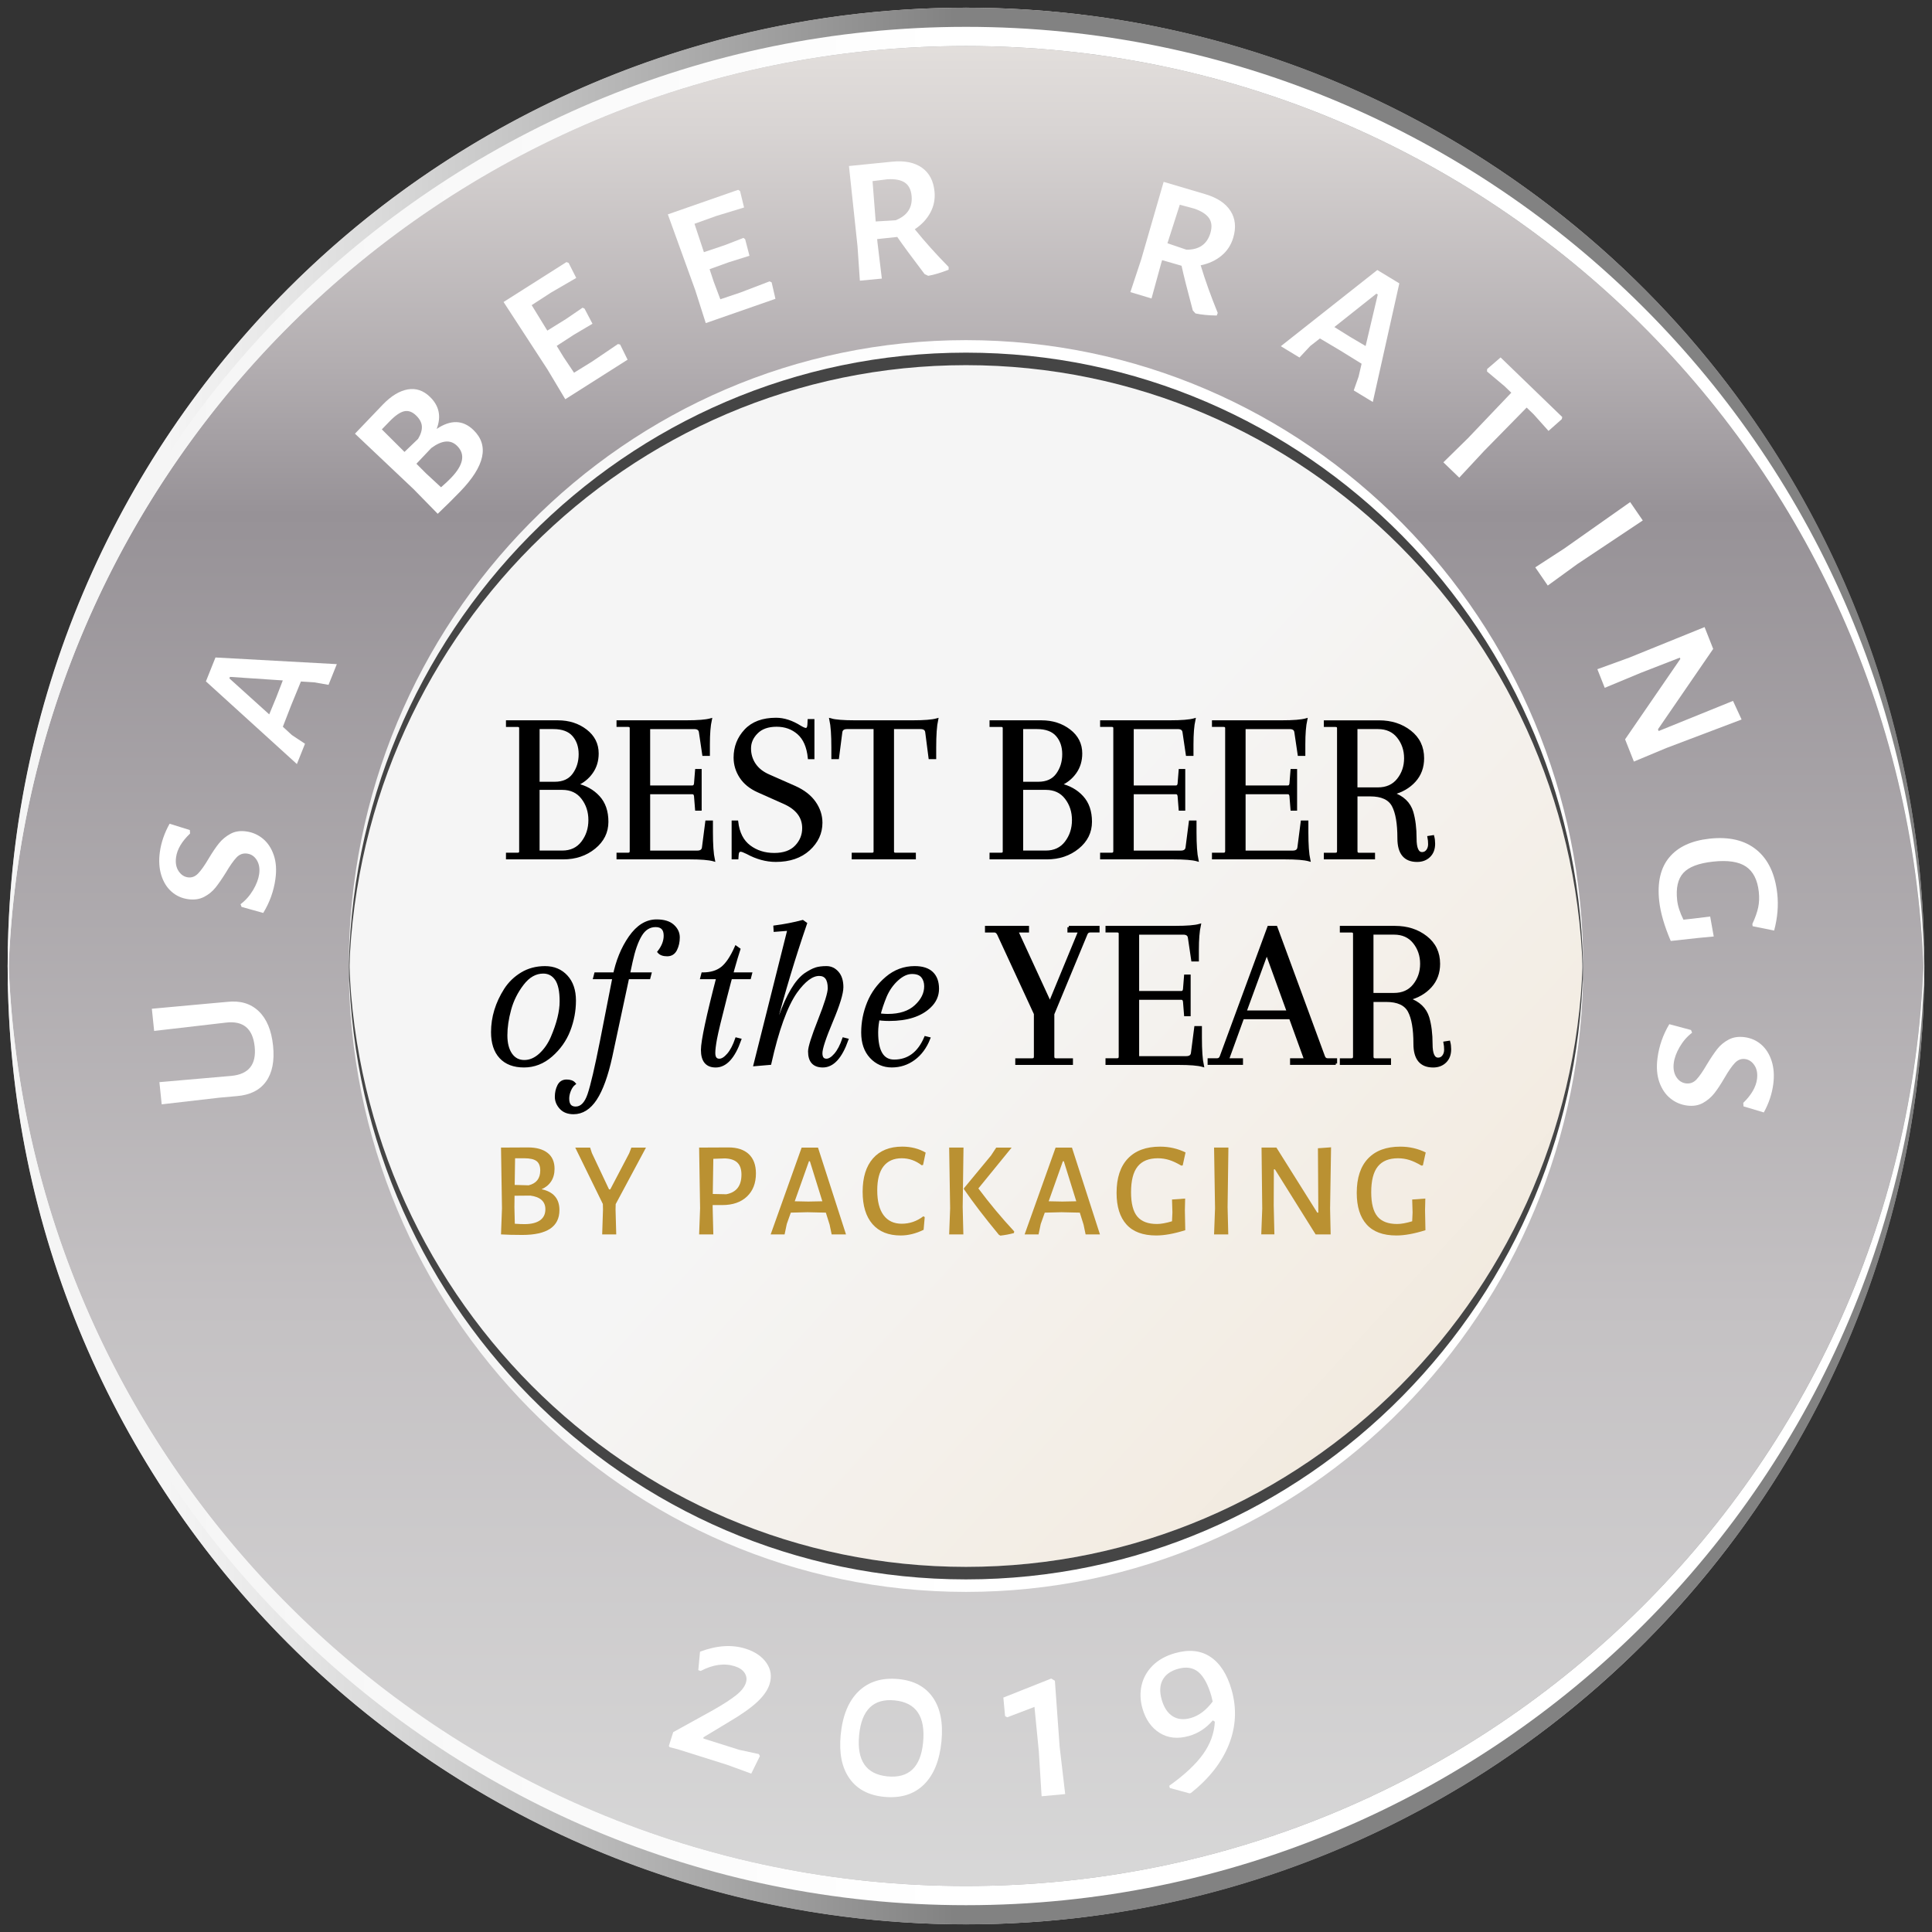 <?xml version="1.0" encoding="utf-8"?>
<!-- Generator: Adobe Illustrator 18.1.1, SVG Export Plug-In . SVG Version: 6.00 Build 0)  -->
<svg version="1.1" xmlns="http://www.w3.org/2000/svg" xmlns:xlink="http://www.w3.org/1999/xlink" x="0px" y="0px"
	 viewBox="0 0 112 112.001" enable-background="new 0 0 112 112.001" xml:space="preserve">
<rect x="0" y="0" width="112" height="112.001" fill="#333333" stroke="none"/>
<g id="Layer_2">
</g>
<g id="Layer_1">
	<g>
		<g>
			<linearGradient id="SVGID_1_" gradientUnits="userSpaceOnUse" x1="56" y1="0.445" x2="56" y2="111.555">
				<stop  offset="0" style="stop-color:#EDEBE9"/>
				<stop  offset="0" style="stop-color:#E7E3E0"/>
				<stop  offset="0.064" style="stop-color:#D8D4D3"/>
				<stop  offset="0.187" style="stop-color:#B2ADB0"/>
				<stop  offset="0.264" style="stop-color:#979297"/>
				<stop  offset="0.678" style="stop-color:#C4C1C3"/>
				<stop  offset="1" style="stop-color:#D9D9D9"/>
				<stop  offset="1" style="stop-color:#B1B1B1"/>
			</linearGradient>
			<circle fill="url(#SVGID_1_)" cx="56" cy="56" r="55.555"/>
			<g>
				<g>
					<linearGradient id="SVGID_2_" gradientUnits="userSpaceOnUse" x1="0.445" y1="83.223" x2="111.555" y2="83.223">
						<stop  offset="0.083" style="stop-color:#F5F5F5"/>
						<stop  offset="0.19" style="stop-color:#DBDBDB"/>
						<stop  offset="0.416" style="stop-color:#9A9A9A"/>
						<stop  offset="0.494" style="stop-color:#828282"/>
					</linearGradient>
					<path fill="url(#SVGID_2_)" d="M56,109.334c30.31,0,54.933-24.276,55.527-54.444
						c0.008,0.371,0.028,0.739,0.028,1.112c0,30.682-24.873,55.555-55.555,55.555
						c-30.682,0-55.555-24.873-55.555-55.555c0-0.373,0.021-0.74,0.028-1.112
						C1.067,85.058,25.691,109.334,56,109.334z"/>
					<linearGradient id="SVGID_3_" gradientUnits="userSpaceOnUse" x1="0.445" y1="82.39" x2="111.555" y2="82.39">
						<stop  offset="0.083" style="stop-color:#F5F5F5"/>
						<stop  offset="0.494" style="stop-color:#FFFFFF"/>
					</linearGradient>
					<path fill="url(#SVGID_3_)" d="M56,109.334c30.496,0,55.241-24.574,55.541-54.999
						c0.002,0.186,0.015,0.37,0.015,0.556c0,30.682-24.873,55.555-55.555,55.555
						c-30.682,0-55.555-24.873-55.555-55.555c0-0.186,0.012-0.37,0.015-0.556
						C0.759,84.76,25.504,109.334,56,109.334z"/>
				</g>
				<g>
					<linearGradient id="SVGID_4_" gradientUnits="userSpaceOnUse" x1="0.445" y1="28.779" x2="111.555" y2="28.779">
						<stop  offset="0.083" style="stop-color:#F5F5F5"/>
						<stop  offset="0.19" style="stop-color:#DBDBDB"/>
						<stop  offset="0.416" style="stop-color:#9A9A9A"/>
						<stop  offset="0.494" style="stop-color:#828282"/>
					</linearGradient>
					<path fill="url(#SVGID_4_)" d="M56,2.668c30.31,0,54.933,24.276,55.527,54.444
						c0.008-0.371,0.028-0.739,0.028-1.112C111.555,25.319,86.683,0.446,56,0.446
						c-30.682,0-55.555,24.873-55.555,55.555c0,0.373,0.021,0.74,0.028,1.112C1.067,26.945,25.691,2.668,56,2.668z"
						/>
					<linearGradient id="SVGID_5_" gradientUnits="userSpaceOnUse" x1="0.445" y1="29.612" x2="111.555" y2="29.612">
						<stop  offset="0.083" style="stop-color:#F5F5F5"/>
						<stop  offset="0.494" style="stop-color:#FFFFFF"/>
					</linearGradient>
					<path fill="url(#SVGID_5_)" d="M56,2.668c30.496,0,55.241,24.574,55.541,54.999c0.002-0.186,0.015-0.37,0.015-0.556
						c0-30.683-24.873-55.555-55.555-55.555c-30.682,0-55.555,24.873-55.555,55.555c0,0.186,0.012,0.37,0.015,0.556
						C0.759,27.242,25.504,2.668,56,2.668z"/>
				</g>
			</g>
			<g>
				<path fill="#FFFFFF" d="M13.17,58.08c0.75-0.086,1.357,0.093,1.823,0.536c0.466,0.442,0.744,1.11,0.837,2.003
					c0.091,0.884-0.046,1.577-0.409,2.079s-0.926,0.783-1.688,0.844l-1.022,0.092l-3.337,0.385l-0.133-1.286
					l4.17-0.363c1.008-0.095,1.459-0.659,1.353-1.693c-0.108-1.052-0.666-1.517-1.671-1.395l-4.157,0.482
					l-0.133-1.286l3.385-0.31L13.17,58.08z"/>
				<path fill="#FFFFFF" d="M9.832,47.753l1.174,0.366l0.012,0.203c-0.477,0.454-0.746,0.909-0.81,1.367
					c-0.046,0.325,0.002,0.595,0.143,0.807c0.141,0.213,0.321,0.335,0.541,0.365c0.221,0.031,0.417-0.043,0.59-0.221
					c0.173-0.177,0.377-0.465,0.611-0.862c0.223-0.373,0.424-0.67,0.603-0.892
					c0.18-0.222,0.4-0.403,0.662-0.547c0.262-0.143,0.569-0.19,0.921-0.14
					c0.361,0.05,0.683,0.191,0.964,0.424s0.49,0.549,0.627,0.949c0.138,0.4,0.169,0.864,0.095,1.393
					c-0.097,0.695-0.332,1.349-0.705,1.96l-1.256-0.351l-0.059-0.156c0.291-0.22,0.533-0.493,0.727-0.82
					c0.194-0.327,0.311-0.636,0.352-0.926c0.045-0.317-0.001-0.586-0.136-0.807s-0.321-0.348-0.56-0.381
					c-0.237-0.033-0.442,0.041-0.616,0.223c-0.174,0.183-0.378,0.473-0.613,0.87
					c-0.22,0.354-0.42,0.645-0.6,0.871c-0.18,0.227-0.402,0.408-0.668,0.546s-0.575,0.182-0.927,0.133
					c-0.37-0.052-0.69-0.197-0.962-0.438c-0.272-0.239-0.469-0.559-0.593-0.957
					c-0.123-0.399-0.15-0.845-0.082-1.338C9.344,48.834,9.533,48.286,9.832,47.753z"/>
				<path fill="#FFFFFF" d="M19.045,39.701l-0.831-0.145l-0.769-0.049l-0.566,1.381l-0.482,1.242l0.524,0.482
					l0.76,0.505l-0.47,1.176l-5.274-4.792l0.554-1.386l7.035,0.386L19.045,39.701z M13.332,39.24l-0.035,0.087
					l2.31,2.086l0.403-0.973l0.384-0.995L13.332,39.24z"/>
				<path fill="#FFFFFF" d="M27.444,24.926c0.926,0.895,0.668,2.088-0.771,3.575c-0.439,0.453-0.871,0.882-1.298,1.284
					l-1.399-1.429l-3.398-3.215l1.621-1.694c0.482-0.498,0.961-0.788,1.438-0.872
					c0.476-0.083,0.905,0.06,1.288,0.432c0.537,0.519,0.666,1.139,0.389,1.859
					C26.126,24.32,26.837,24.339,27.444,24.926z M23.429,23.842c-0.237,0.054-0.52,0.25-0.848,0.589l-0.445,0.46
					l1.313,1.307l0.788-0.757c0.159-0.267,0.232-0.509,0.219-0.725c-0.013-0.217-0.124-0.427-0.335-0.631
					C23.898,23.869,23.667,23.788,23.429,23.842z M26.488,25.837c-0.377-0.364-0.872-0.318-1.487,0.138l-0.861,0.909
					l0.556,0.557l0.871,0.806c0.217-0.185,0.408-0.365,0.575-0.537C26.876,26.95,26.992,26.326,26.488,25.837z"/>
				<path fill="#FFFFFF" d="M35.95,19.973l0.432,0.878l-3.612,2.293l-1.026-1.717l-2.552-3.92l3.646-2.314
					l0.125,0.047l0.442,0.872l-1.465,0.851l-1.118,0.726l0.906,1.477l1.087-0.674l0.958-0.655l0.113,0.054
					l0.461,0.876l-1.079,0.638l-0.994,0.646l0.396,0.648l0.608,0.908l1.054-0.652l1.49-1.01L35.95,19.973z"/>
				<path fill="#FFFFFF" d="M44.733,16.369l0.22,0.954l-4.039,1.408l-0.608-1.905l-1.591-4.399l4.077-1.422
					l0.111,0.074l0.231,0.95l-1.62,0.494l-1.254,0.451l0.546,1.645l1.212-0.408l1.082-0.42l0.098,0.079
					l0.249,0.957l-1.195,0.375l-1.116,0.403l0.238,0.722l0.385,1.022l1.175-0.396l1.681-0.643L44.733,16.369z"/>
				<path fill="#FFFFFF" d="M54.992,15.475l0.002,0.16c-0.447,0.177-0.842,0.295-1.185,0.354l-0.21-0.101
					c-0.745-0.982-1.273-1.7-1.584-2.152l-1.166,0.124l0.018,0.186l0.254,2.104l-1.273,0.121l-0.137-1.995
					l-0.496-4.652l2.519-0.253c0.716-0.068,1.287,0.05,1.714,0.352c0.426,0.303,0.668,0.765,0.727,1.383
					c0.042,0.434-0.038,0.839-0.239,1.215c-0.2,0.376-0.502,0.699-0.904,0.97
					C53.617,14.013,54.27,14.741,54.992,15.475z M51.923,12.768c0.679-0.27,0.986-0.74,0.923-1.413
					c-0.034-0.362-0.166-0.62-0.395-0.772c-0.23-0.152-0.56-0.216-0.996-0.192l-0.873,0.109l0.183,2.339
					L51.923,12.768z"/>
				<path fill="#FFFFFF" d="M70.594,18.142l-0.06,0.149c-0.48-0.006-0.891-0.047-1.23-0.121l-0.156-0.173
					c-0.318-1.19-0.536-2.055-0.652-2.591l-1.127-0.326l-0.054,0.179l-0.56,2.044l-1.226-0.369l0.629-1.898
					l1.3-4.494l2.428,0.719c0.69,0.208,1.174,0.533,1.453,0.975c0.28,0.441,0.33,0.96,0.15,1.556
					c-0.126,0.417-0.352,0.761-0.681,1.033s-0.73,0.458-1.204,0.556C69.873,16.268,70.204,17.189,70.594,18.142z
					 M68.777,14.475c0.731,0.008,1.193-0.312,1.389-0.959c0.105-0.349,0.081-0.637-0.073-0.864
					s-0.438-0.412-0.849-0.555l-0.85-0.229l-0.716,2.233L68.777,14.475z"/>
				<path fill="#FFFFFF" d="M78.478,22.633l0.28-0.796l0.175-0.751l-1.269-0.785l-1.147-0.681l-0.562,0.439
					l-0.623,0.667l-1.082-0.656l5.594-4.417l1.276,0.774l-1.537,6.877L78.478,22.633z M79.871,17.073l-0.08-0.049
					l-2.437,1.935l0.894,0.558l0.918,0.542L79.871,17.073z"/>
				<path fill="#FFFFFF" d="M89.769,24.981l-0.864-0.965l-0.403-0.389l-2.464,2.511L84.594,27.69l-0.92-0.889
					l1.427-1.4l2.51-2.635l-0.394-0.38l-1.013-0.85l0.007-0.142l0.78-0.674l3.574,3.455l-0.026,0.123
					L89.769,24.981z"/>
				<path fill="#FFFFFF" d="M89.726,33.945l-0.725-1.055l1.677-1.089l3.824-2.694l0.732,1.065l-3.793,2.527
					L89.726,33.945z"/>
				<path fill="#FFFFFF" d="M94.718,44.149l-0.51-1.289l3.202-4.661l-0.029-0.074l-2.261,0.879l-2.092,0.87
					l-0.427-1.079l1.842-0.67l4.373-1.772l0.499,1.265l-3.201,4.661l0.039,0.1l4.311-1.747l0.498,1.079
					L96.6,43.363L94.718,44.149z"/>
				<path fill="#FFFFFF" d="M102.849,53.945l-1.248-0.252l-0.015-0.132c0.167-0.358,0.279-0.677,0.338-0.956
					s0.07-0.582,0.035-0.908c-0.076-0.69-0.323-1.176-0.743-1.461c-0.421-0.284-1.059-0.38-1.915-0.286
					c-0.831,0.091-1.403,0.31-1.718,0.657c-0.315,0.348-0.435,0.874-0.356,1.581
					c0.036,0.336,0.158,0.711,0.364,1.127l0.557-0.061l0.992-0.122l0.207,1.157l-0.876,0.083l-1.616,0.177
					c-0.372-0.871-0.596-1.643-0.669-2.313c-0.118-1.077,0.075-1.921,0.581-2.53
					c0.505-0.609,1.283-0.972,2.334-1.087c1.14-0.125,2.048,0.091,2.726,0.646s1.079,1.403,1.203,2.543
					C103.106,52.496,103.045,53.209,102.849,53.945z"/>
				<path fill="#FFFFFF" d="M102.25,64.49l-1.177-0.353l-0.014-0.203c0.471-0.459,0.736-0.917,0.796-1.375
					c0.042-0.326-0.008-0.595-0.151-0.807c-0.143-0.211-0.324-0.33-0.544-0.359
					c-0.221-0.028-0.416,0.047-0.587,0.227c-0.172,0.18-0.373,0.47-0.604,0.869
					c-0.219,0.375-0.416,0.674-0.594,0.897c-0.177,0.224-0.395,0.408-0.655,0.554
					c-0.261,0.145-0.568,0.195-0.92,0.149c-0.361-0.047-0.685-0.185-0.968-0.414
					c-0.284-0.23-0.496-0.544-0.638-0.942c-0.141-0.399-0.177-0.863-0.108-1.392
					c0.09-0.696,0.318-1.353,0.685-1.968l1.26,0.338l0.06,0.156c-0.289,0.222-0.528,0.498-0.719,0.827
					s-0.305,0.64-0.342,0.93c-0.041,0.317,0.007,0.586,0.144,0.805c0.137,0.22,0.325,0.345,0.562,0.376
					c0.238,0.03,0.442-0.046,0.614-0.23c0.172-0.185,0.373-0.477,0.605-0.876
					c0.216-0.357,0.413-0.65,0.59-0.878c0.178-0.228,0.398-0.412,0.663-0.553s0.573-0.188,0.926-0.142
					c0.37,0.048,0.692,0.19,0.966,0.427c0.273,0.237,0.475,0.555,0.603,0.952
					c0.128,0.397,0.159,0.842,0.096,1.336C102.727,63.405,102.544,63.955,102.25,64.49z"/>
			</g>
			
				<linearGradient id="SVGID_6_" gradientUnits="userSpaceOnUse" x1="-6270.684" y1="623.106" x2="-6267.85" y2="620.504" gradientTransform="matrix(18.974 0 0 -18.974 119007.953 11852.887)">
				<stop  offset="0.083" style="stop-color:#F5F5F5"/>
				<stop  offset="0.494" style="stop-color:#F5F5F5"/>
				<stop  offset="0.897" style="stop-color:#F3EDE4"/>
				<stop  offset="1" style="stop-color:#F2EADF"/>
			</linearGradient>
			<circle fill="url(#SVGID_6_)" cx="56" cy="55.87" r="35.711"/>
			<g>
				<g>
					<linearGradient id="SVGID_7_" gradientUnits="userSpaceOnUse" x1="20.218" y1="73.779" x2="91.781" y2="73.779">
						<stop  offset="0.083" style="stop-color:#F5F5F5"/>
						<stop  offset="0.494" style="stop-color:#FFFFFF"/>
					</linearGradient>
					<path fill="url(#SVGID_7_)" d="M56,90.833c19.522,0,35.381-15.855,35.763-35.558
						c0.005,0.242,0.018,0.483,0.018,0.726c0,20.039-16.02,36.283-35.782,36.283
						c-19.761,0-35.782-16.244-35.782-36.283c0-0.243,0.013-0.483,0.018-0.726
						C20.619,74.978,36.479,90.833,56,90.833z"/>
					<path fill="#454545" d="M56,90.833c19.641,0,35.579-16.049,35.772-35.92c0.001,0.121,0.009,0.241,0.009,0.363
						c0,20.039-16.02,36.283-35.782,36.283c-19.761,0-35.782-16.244-35.782-36.283c0-0.121,0.008-0.242,0.009-0.363
						C20.421,74.783,36.359,90.833,56,90.833z"/>
				</g>
				<g>
					<linearGradient id="SVGID_8_" gradientUnits="userSpaceOnUse" x1="20.218" y1="38.222" x2="91.781" y2="38.222">
						<stop  offset="0.083" style="stop-color:#F5F5F5"/>
						<stop  offset="0.494" style="stop-color:#FFFFFF"/>
					</linearGradient>
					<path fill="url(#SVGID_8_)" d="M56,21.169c19.522,0,35.381,15.855,35.763,35.558
						c0.005-0.242,0.018-0.482,0.018-0.726c0-20.039-16.02-36.283-35.782-36.283
						c-19.761,0-35.782,16.244-35.782,36.283c0,0.243,0.013,0.483,0.018,0.726
						C20.619,37.024,36.479,21.169,56,21.169z"/>
					<path fill="#454545" d="M56,21.169c19.641,0,35.579,16.049,35.772,35.92c0.001-0.121,0.009-0.241,0.009-0.363
						c0-20.039-16.02-36.283-35.782-36.283c-19.761,0-35.782,16.244-35.782,36.283c0,0.121,0.008,0.241,0.009,0.363
						C20.421,37.219,36.359,21.169,56,21.169z"/>
				</g>
			</g>
			<g>
				<g>
					<path stroke="#000000" stroke-width="0.157" stroke-miterlimit="10" d="M29.41,49.738v-0.226h0.589
						c0.117,0,0.176-0.051,0.176-0.15v-7.149c0-0.101-0.059-0.151-0.176-0.151h-0.589v-0.226h2.935
						c0.627,0,1.164,0.172,1.612,0.515c0.447,0.343,0.671,0.786,0.671,1.329c0,0.419-0.111,0.784-0.333,1.098
						s-0.516,0.55-0.884,0.709c0.526,0.117,0.955,0.355,1.285,0.715c0.331,0.359,0.496,0.839,0.496,1.437
						s-0.247,1.097-0.74,1.498s-1.092,0.603-1.794,0.603H29.41z M32.081,42.187h-0.878v3.211h0.953
						c0.494,0,0.861-0.167,1.105-0.502c0.242-0.334,0.363-0.726,0.363-1.173s-0.125-0.815-0.376-1.103
						S32.608,42.187,32.081,42.187z M32.595,45.711h-1.393v3.675h1.393c0.502,0,0.893-0.184,1.173-0.552
						c0.28-0.367,0.42-0.798,0.42-1.292c0-0.493-0.14-0.922-0.42-1.285
						C33.488,45.893,33.097,45.711,32.595,45.711z"/>
					<path stroke="#000000" stroke-width="0.157" stroke-miterlimit="10" d="M35.819,49.738v-0.226h0.589
						c0.117,0,0.176-0.059,0.176-0.176v-7.124c0-0.101-0.059-0.151-0.176-0.151h-0.589v-0.226h3.976
						c0.66,0,1.125-0.037,1.393-0.112c-0.075,0.343-0.113,0.819-0.113,1.43v0.59h-0.288l-0.189-1.28
						c-0.017-0.184-0.134-0.275-0.351-0.275h-2.635v3.424h2.522c0.101,0,0.158-0.059,0.176-0.176l0.062-0.777
						h0.226v2.258h-0.226l-0.062-0.777c-0.018-0.117-0.075-0.176-0.176-0.176h-2.522v3.424h2.81
						c0.218,0,0.335-0.092,0.352-0.275l0.189-1.468h0.288v0.59c0,0.735,0.038,1.275,0.113,1.618
						c-0.268-0.075-0.732-0.113-1.393-0.113H35.819z"/>
					<path stroke="#000000" stroke-width="0.157" stroke-miterlimit="10" d="M44.975,49.888
						c-0.552,0-1.103-0.15-1.655-0.451c-0.185-0.092-0.31-0.139-0.376-0.139c-0.126,0-0.192,0.088-0.201,0.264
						l-0.013,0.176h-0.238v-2.095h0.226c0.075,0.644,0.316,1.118,0.722,1.424s0.886,0.458,1.442,0.458
						c0.556,0,0.979-0.15,1.267-0.452c0.289-0.301,0.433-0.656,0.433-1.065c0-0.652-0.376-1.147-1.129-1.48
						l-1.492-0.665c-0.451-0.2-0.79-0.475-1.016-0.821c-0.227-0.347-0.339-0.722-0.339-1.123
						c0-0.61,0.205-1.135,0.614-1.574c0.41-0.439,0.999-0.658,1.769-0.658c0.452,0,0.916,0.15,1.393,0.451
						c0.158,0.093,0.268,0.139,0.326,0.139c0.108,0,0.167-0.088,0.176-0.264l0.012-0.251h0.239v2.17h-0.227
						c-0.066-0.644-0.273-1.118-0.62-1.424c-0.348-0.305-0.769-0.457-1.268-0.457c-0.497,0-0.882,0.136-1.153,0.407
						c-0.273,0.272-0.408,0.581-0.408,0.928c0,0.348,0.095,0.659,0.282,0.935c0.189,0.276,0.466,0.494,0.834,0.652
						l1.506,0.665c0.501,0.226,0.88,0.52,1.135,0.884c0.255,0.364,0.383,0.755,0.383,1.173
						c0,0.594-0.238,1.108-0.715,1.543C46.406,49.671,45.77,49.888,44.975,49.888z"/>
					<path stroke="#000000" stroke-width="0.157" stroke-miterlimit="10" d="M51.748,42.187v7.175
						c0,0.1,0.058,0.15,0.175,0.15h1.092v0.226h-3.562v-0.226h1.092c0.116,0,0.175-0.051,0.175-0.15V42.187
						H49.102c-0.218,0-0.335,0.092-0.352,0.275l-0.189,1.468h-0.288v-0.59c0-0.735-0.038-1.274-0.113-1.617
						c0.268,0.075,0.731,0.112,1.393,0.112h3.361c0.66,0,1.125-0.037,1.393-0.112
						c-0.075,0.343-0.113,0.882-0.113,1.617v0.59h-0.288l-0.189-1.468c-0.017-0.184-0.134-0.275-0.351-0.275
						H51.748z"/>
					<path stroke="#000000" stroke-width="0.157" stroke-miterlimit="10" d="M57.443,49.738v-0.226h0.589
						c0.117,0,0.176-0.051,0.176-0.15v-7.149c0-0.101-0.059-0.151-0.176-0.151h-0.589v-0.226h2.935
						c0.627,0,1.164,0.172,1.612,0.515c0.447,0.343,0.671,0.786,0.671,1.329c0,0.419-0.111,0.784-0.333,1.098
						s-0.516,0.55-0.884,0.709c0.526,0.117,0.955,0.355,1.285,0.715c0.331,0.359,0.496,0.839,0.496,1.437
						s-0.247,1.097-0.74,1.498s-1.092,0.603-1.794,0.603H57.443z M60.114,42.187h-0.878v3.211h0.953
						c0.494,0,0.861-0.167,1.105-0.502c0.242-0.334,0.363-0.726,0.363-1.173s-0.125-0.815-0.376-1.103
						S60.641,42.187,60.114,42.187z M60.628,45.711h-1.393v3.675h1.393c0.502,0,0.893-0.184,1.173-0.552
						c0.28-0.367,0.42-0.798,0.42-1.292c0-0.493-0.14-0.922-0.42-1.285
						C61.521,45.893,61.13,45.711,60.628,45.711z"/>
					<path stroke="#000000" stroke-width="0.157" stroke-miterlimit="10" d="M63.853,49.738v-0.226h0.589
						c0.117,0,0.176-0.059,0.176-0.176v-7.124c0-0.101-0.059-0.151-0.176-0.151h-0.589v-0.226h3.976
						c0.66,0,1.125-0.037,1.393-0.112c-0.075,0.343-0.113,0.819-0.113,1.43v0.59h-0.288l-0.189-1.28
						c-0.017-0.184-0.134-0.275-0.351-0.275h-2.635v3.424h2.522c0.101,0,0.158-0.059,0.176-0.176l0.062-0.777
						h0.226v2.258h-0.226l-0.062-0.777c-0.018-0.117-0.075-0.176-0.176-0.176h-2.522v3.424h2.81
						c0.218,0,0.335-0.092,0.352-0.275l0.189-1.468h0.288v0.59c0,0.735,0.038,1.275,0.113,1.618
						c-0.268-0.075-0.732-0.113-1.393-0.113H63.853z"/>
					<path stroke="#000000" stroke-width="0.157" stroke-miterlimit="10" d="M70.337,49.738v-0.226h0.589
						c0.117,0,0.176-0.059,0.176-0.176v-7.124c0-0.101-0.059-0.151-0.176-0.151h-0.589v-0.226h3.976
						c0.66,0,1.125-0.037,1.393-0.112c-0.075,0.343-0.113,0.819-0.113,1.43v0.59h-0.288l-0.189-1.28
						c-0.017-0.184-0.134-0.275-0.351-0.275h-2.635v3.424h2.522c0.101,0,0.158-0.059,0.176-0.176l0.062-0.777
						h0.226v2.258H74.89l-0.062-0.777c-0.018-0.117-0.075-0.176-0.176-0.176h-2.522v3.424h2.81
						c0.218,0,0.335-0.092,0.352-0.275l0.189-1.468h0.288v0.59c0,0.735,0.038,1.275,0.113,1.618
						c-0.268-0.075-0.732-0.113-1.393-0.113H70.337z"/>
					<path stroke="#000000" stroke-width="0.157" stroke-miterlimit="10" d="M82.441,49.474c0.125,0,0.228-0.052,0.307-0.156
						c0.08-0.104,0.119-0.231,0.119-0.377c0-0.145-0.012-0.282-0.037-0.407l0.238-0.038
						c0.033,0.126,0.05,0.264,0.05,0.414c0,0.302-0.09,0.54-0.27,0.715c-0.18,0.176-0.412,0.264-0.696,0.264
						c-0.711,0-1.065-0.431-1.065-1.292s-0.109-1.494-0.326-1.9c-0.218-0.405-0.661-0.608-1.33-0.608h-0.815
						v3.249c0,0.117,0.059,0.176,0.176,0.176h0.841v0.226h-2.81v-0.226h0.589c0.117,0,0.176-0.059,0.176-0.176
						v-7.124c0-0.101-0.059-0.151-0.176-0.151h-0.589v-0.226h3.123c0.702,0,1.3,0.192,1.793,0.577
						c0.494,0.385,0.74,0.899,0.74,1.543c0,0.519-0.161,0.955-0.482,1.31c-0.322,0.355-0.746,0.601-1.273,0.733
						c0.594,0.201,0.97,0.56,1.129,1.079c0.125,0.427,0.189,0.933,0.189,1.518
						C82.04,49.182,82.173,49.474,82.441,49.474z M79.882,42.187h-1.268v3.537h1.268
						c0.501,0,0.892-0.176,1.172-0.527c0.28-0.351,0.421-0.765,0.421-1.241s-0.141-0.891-0.421-1.242
						C80.774,42.363,80.383,42.187,79.882,42.187z"/>
					<path stroke="#000000" stroke-width="0.157" stroke-miterlimit="10" d="M28.544,59.836c0-0.861,0.251-1.685,0.752-2.472
						c0.243-0.376,0.56-0.684,0.954-0.922c0.393-0.238,0.842-0.357,1.348-0.357s0.918,0.172,1.235,0.515
						c0.318,0.343,0.477,0.81,0.477,1.404s-0.109,1.171-0.326,1.731c-0.218,0.56-0.56,1.045-1.029,1.455
						c-0.468,0.409-0.995,0.614-1.58,0.614s-1.037-0.171-1.355-0.514C28.703,60.948,28.544,60.462,28.544,59.836z
						 M31.492,56.361c-0.451,0-0.851,0.226-1.197,0.677c-0.348,0.452-0.595,0.945-0.74,1.48
						c-0.146,0.535-0.22,1.035-0.22,1.499s0.094,0.832,0.282,1.103s0.447,0.408,0.777,0.408
						s0.64-0.134,0.929-0.401c0.288-0.268,0.516-0.599,0.684-0.991c0.343-0.803,0.514-1.499,0.514-2.089
						c0-0.589-0.092-1.018-0.275-1.285C32.06,56.495,31.809,56.361,31.492,56.361z"/>
					<path stroke="#000000" stroke-width="0.157" stroke-miterlimit="10" d="M36.596,55.746l-1.179,5.507
						c-0.242,1.103-0.539,1.923-0.891,2.458c-0.352,0.535-0.777,0.803-1.279,0.803
						c-0.317,0-0.565-0.096-0.74-0.288s-0.264-0.407-0.264-0.645s0.049-0.452,0.144-0.64
						c0.097-0.189,0.249-0.282,0.458-0.282s0.359,0.054,0.451,0.163c-0.108,0.083-0.198,0.208-0.27,0.376
						c-0.07,0.167-0.106,0.33-0.106,0.489c0,0.359,0.15,0.539,0.451,0.539c0.335,0,0.59-0.259,0.766-0.777
						s0.418-1.56,0.728-3.123l0.728-3.713c0.176-0.887,0.484-1.647,0.928-2.283s0.958-0.953,1.543-0.953
						c0.418,0,0.734,0.096,0.947,0.288s0.319,0.419,0.319,0.678s-0.052,0.493-0.156,0.702s-0.27,0.314-0.495,0.314
						c-0.227,0-0.39-0.059-0.489-0.176c0.242-0.309,0.363-0.622,0.363-0.94c0-0.385-0.182-0.577-0.546-0.577
						c-0.363,0-0.654,0.183-0.871,0.546C36.918,54.573,36.739,55.086,36.596,55.746z M34.464,56.687l0.062-0.238
						h3.161l-0.062,0.238H34.464z"/>
					<path stroke="#000000" stroke-width="0.157" stroke-miterlimit="10" d="M40.673,56.687l0.062-0.238h2.784l-0.062,0.238
						H40.673z M42.667,54.906l0.176,0.125c-0.192,0.586-0.45,1.506-0.771,2.76
						c-0.322,1.254-0.517,2.063-0.584,2.427c-0.066,0.364-0.1,0.638-0.1,0.822c0,0.275,0.104,0.413,0.314,0.413
						c0.158,0,0.33-0.106,0.514-0.319c0.185-0.213,0.343-0.517,0.477-0.909l0.201,0.05
						c-0.359,1.02-0.828,1.53-1.405,1.53c-0.519,0-0.777-0.314-0.777-0.94c0-0.519,0.31-1.965,0.929-4.34
						l-0.903-0.075c0.46,0,0.832-0.111,1.116-0.333C42.136,55.895,42.408,55.491,42.667,54.906z"/>
					<path stroke="#000000" stroke-width="0.157" stroke-miterlimit="10" d="M44.636,61.654l-0.878,0.075l1.97-7.852
						L44.925,53.94l-0.013-0.213c0.577-0.076,1.116-0.181,1.618-0.315l0.176,0.126
						c-0.678,1.974-1.275,3.959-1.794,5.958h0.101l0.2-0.552c0.452-1.263,0.94-2.082,1.468-2.459
						c0.251-0.167,0.458-0.275,0.621-0.326c0.163-0.05,0.367-0.075,0.614-0.075s0.458,0.101,0.634,0.301
						c0.176,0.201,0.263,0.481,0.263,0.841s-0.202,1.02-0.608,1.981c-0.405,0.962-0.607,1.577-0.607,1.844
						c0,0.269,0.104,0.401,0.314,0.401c0.158,0,0.33-0.106,0.514-0.319s0.343-0.517,0.477-0.909l0.201,0.05
						c-0.359,1.02-0.828,1.53-1.405,1.53c-0.519,0-0.777-0.284-0.777-0.853c0-0.243,0.19-0.845,0.57-1.807
						c0.381-0.961,0.571-1.58,0.571-1.856c0-0.526-0.192-0.79-0.577-0.79c-0.418,0-0.87,0.339-1.355,1.016
						C45.569,58.326,45.071,59.706,44.636,61.654z"/>
					<path stroke="#000000" stroke-width="0.157" stroke-miterlimit="10" d="M54.025,56.405
						c0.222,0.213,0.333,0.519,0.333,0.915c0,0.398-0.155,0.742-0.465,1.035c-0.526,0.502-1.309,0.753-2.345,0.753
						c-0.31,0-0.577-0.025-0.803-0.075v-0.238c0.292,0.041,0.534,0.062,0.728,0.062
						c0.693,0,1.23-0.176,1.611-0.527c0.381-0.351,0.57-0.735,0.57-1.153c0-0.227-0.06-0.414-0.182-0.565
						s-0.322-0.227-0.602-0.227c-0.28,0-0.565,0.13-0.854,0.39c-0.288,0.259-0.517,0.581-0.684,0.966
						c-0.334,0.81-0.502,1.514-0.502,2.106c0,1.105,0.335,1.656,1.004,1.656c0.828,0,1.434-0.452,1.818-1.355
						l0.201,0.05c-0.201,0.51-0.491,0.905-0.872,1.185c-0.38,0.28-0.809,0.42-1.285,0.42
						s-0.878-0.176-1.204-0.526c-0.326-0.352-0.489-0.824-0.489-1.418s0.112-1.168,0.339-1.725
						c0.226-0.556,0.576-1.036,1.053-1.442c0.477-0.405,1.02-0.608,1.631-0.608
						C53.471,56.084,53.803,56.191,54.025,56.405z"/>
					<path stroke="#000000" stroke-width="0.157" stroke-miterlimit="10" d="M61.958,53.752h1.706v0.226h-0.465
						c-0.117,0-0.196,0.059-0.238,0.176l-1.919,4.629v2.471c0,0.117,0.059,0.176,0.176,0.176h0.903v0.226H58.935
						v-0.226h0.903c0.117,0,0.176-0.059,0.176-0.176v-2.483l-2.133-4.616c-0.059-0.117-0.138-0.176-0.238-0.176
						h-0.464v-0.226h2.396v0.226h-0.627l1.919,4.165l1.719-4.165h-0.627V53.752z"/>
					<path stroke="#000000" stroke-width="0.157" stroke-miterlimit="10" d="M64.166,61.654v-0.226h0.589
						c0.117,0,0.176-0.059,0.176-0.176v-7.124c0-0.101-0.059-0.151-0.176-0.151h-0.589v-0.226h3.976
						c0.66,0,1.125-0.037,1.393-0.112c-0.075,0.343-0.113,0.819-0.113,1.43v0.59h-0.288l-0.189-1.28
						c-0.017-0.184-0.134-0.275-0.351-0.275h-2.635v3.424h2.522c0.101,0,0.158-0.059,0.176-0.176l0.062-0.777
						h0.226v2.258h-0.226l-0.062-0.777c-0.018-0.117-0.075-0.176-0.176-0.176h-2.522v3.424h2.81
						c0.218,0,0.335-0.092,0.352-0.275l0.189-1.468h0.288v0.59c0,0.735,0.038,1.275,0.113,1.618
						c-0.268-0.075-0.732-0.113-1.393-0.113H64.166z"/>
					<path stroke="#000000" stroke-width="0.157" stroke-miterlimit="10" d="M77.436,61.654h-2.571v-0.226h0.815
						l-0.878-2.421h-2.76l-0.878,2.421h0.815v0.226h-1.894v-0.226h0.464c0.117,0,0.196-0.059,0.238-0.176
						l2.76-7.501h0.426l2.76,7.501c0.042,0.117,0.121,0.176,0.238,0.176h0.464V61.654z M73.435,55.232l-1.254,3.424
						h2.496L73.435,55.232z"/>
					<path stroke="#000000" stroke-width="0.157" stroke-miterlimit="10" d="M83.37,61.39c0.125,0,0.228-0.052,0.307-0.156
						c0.08-0.104,0.119-0.231,0.119-0.377c0-0.145-0.012-0.282-0.037-0.407l0.238-0.038
						c0.033,0.126,0.05,0.264,0.05,0.414c0,0.302-0.09,0.54-0.27,0.715c-0.18,0.176-0.412,0.264-0.696,0.264
						c-0.711,0-1.065-0.431-1.065-1.292s-0.109-1.494-0.326-1.9c-0.218-0.405-0.661-0.608-1.33-0.608h-0.815
						v3.249c0,0.117,0.059,0.176,0.176,0.176H80.56v0.226h-2.81v-0.226h0.589c0.117,0,0.176-0.059,0.176-0.176
						v-7.124c0-0.101-0.059-0.151-0.176-0.151h-0.589v-0.226h3.123c0.702,0,1.3,0.192,1.793,0.577
						c0.494,0.385,0.74,0.899,0.74,1.543c0,0.519-0.161,0.955-0.482,1.31c-0.322,0.355-0.746,0.601-1.273,0.733
						c0.594,0.201,0.97,0.56,1.129,1.079c0.125,0.427,0.189,0.933,0.189,1.518
						C82.968,61.098,83.102,61.39,83.37,61.39z M80.811,54.103h-1.268v3.537h1.268c0.501,0,0.892-0.176,1.172-0.527
						c0.28-0.351,0.421-0.765,0.421-1.241s-0.141-0.891-0.421-1.242C81.703,54.279,81.312,54.103,80.811,54.103z"/>
				</g>
			</g>
			<g>
				<path fill="#BA9132" d="M32.431,70.149c0,0.962-0.719,1.442-2.155,1.442c-0.497,0-0.904-0.011-1.224-0.031h-0.008
					L29.1,70.047l-0.056-3.521l1.568-0.008c0.486,0,0.863,0.106,1.133,0.317c0.269,0.212,0.403,0.519,0.403,0.922
					c0,0.282-0.065,0.523-0.195,0.725c-0.131,0.201-0.316,0.354-0.557,0.459
					C32.086,69.088,32.431,69.491,32.431,70.149z M31.302,70.745c0.209-0.146,0.314-0.36,0.314-0.643
					c0-0.449-0.29-0.714-0.87-0.792l-0.917,0.008l-0.008,0.658l0.023,0.965c0.204,0.016,0.393,0.023,0.565,0.023
					C30.795,70.964,31.093,70.891,31.302,70.745z M31.107,67.311c-0.142-0.109-0.379-0.165-0.714-0.165h-0.533
					l-0.023,1.545l0.808,0.023c0.449-0.109,0.674-0.398,0.674-0.862C31.318,67.601,31.247,67.42,31.107,67.311z"/>
				<path fill="#BA9132" d="M35.724,71.56h-0.815l0.047-1.442l-0.008-0.321l-1.6-3.269h0.862l0.102,0.314
					l0.995,2.109h0.07l1.098-2.094l0.126-0.329h0.847l-1.756,3.277l-0.008,0.314L35.724,71.56z"/>
				<path fill="#BA9132" d="M43.411,66.908c0.273,0.259,0.411,0.631,0.411,1.117c0,0.565-0.174,1.011-0.521,1.34
					s-0.824,0.494-1.431,0.494h-0.557v0.117l0.039,1.584h-0.823l0.056-1.513l-0.056-3.521l1.709-0.008
					C42.745,66.519,43.136,66.649,43.411,66.908z M42.983,68.095c0-0.314-0.08-0.546-0.239-0.698
					c-0.159-0.151-0.401-0.232-0.725-0.243l-0.667,0.024l-0.031,2.038l0.784,0.016
					C42.69,69.122,42.983,68.743,42.983,68.095z"/>
				<path fill="#BA9132" d="M48.212,71.56l-0.118-0.565l-0.219-0.697l-1.066-0.024l-0.965,0.024l-0.234,0.658
					l-0.126,0.604h-0.808l1.796-5.033h0.948l1.623,5.033H48.212z M46.95,67.319h-0.055l-0.823,2.32l0.792,0.016
					l0.808-0.016L46.95,67.319z"/>
				<path fill="#BA9132" d="M53.661,66.817l-0.149,0.714l-0.078,0.023c-0.351-0.272-0.737-0.408-1.16-0.408
					c-0.46,0-0.811,0.156-1.055,0.467c-0.243,0.311-0.364,0.775-0.364,1.392c0,0.633,0.123,1.113,0.368,1.442
					c0.246,0.329,0.596,0.494,1.051,0.494c0.46,0,0.878-0.144,1.254-0.432l0.079,0.047l-0.064,0.737
					c-0.449,0.22-0.894,0.329-1.332,0.329c-0.706,0-1.249-0.22-1.631-0.658c-0.382-0.44-0.572-1.063-0.572-1.874
					c0-0.836,0.2-1.481,0.6-1.937c0.399-0.454,0.966-0.682,1.697-0.682
					C52.816,66.472,53.268,66.587,53.661,66.817z"/>
				<path fill="#BA9132" d="M55.847,71.56h-0.823l0.056-1.513l-0.056-3.521h0.831l-0.047,3.449L55.847,71.56z
					 M58.795,71.387l-0.016,0.095c-0.246,0.067-0.508,0.117-0.784,0.148l-0.087-0.047
					c-0.81-0.978-1.486-1.86-2.03-2.649v-0.047l1.576-1.905l0.298-0.455h0.894l-1.929,2.368
					C57.355,69.751,58.047,70.582,58.795,71.387z"/>
				<path fill="#BA9132" d="M62.934,71.56l-0.118-0.565l-0.219-0.697l-1.066-0.024l-0.965,0.024l-0.234,0.658
					l-0.126,0.604h-0.808l1.796-5.033h0.948l1.623,5.033H62.934z M61.671,67.319h-0.055l-0.823,2.32l0.792,0.016
					l0.808-0.016L61.671,67.319z"/>
				<path fill="#BA9132" d="M68.727,66.809l-0.165,0.753l-0.086,0.008c-0.256-0.151-0.488-0.26-0.697-0.325
					S67.35,67.146,67.12,67.146c-0.522,0-0.912,0.158-1.168,0.475s-0.384,0.815-0.384,1.493
					c0,0.648,0.12,1.117,0.36,1.407s0.622,0.435,1.145,0.435c0.231,0,0.52-0.053,0.87-0.157l0.023-0.509
					l-0.023-0.753l0.761-0.055l-0.016,0.682l0.023,1.152c-0.648,0.204-1.21,0.306-1.685,0.306
					c-0.769,0-1.343-0.213-1.725-0.639s-0.572-1.036-0.572-1.83c0-0.868,0.218-1.531,0.654-1.991
					s1.06-0.69,1.87-0.69C67.781,66.472,68.272,66.585,68.727,66.809z"/>
				<path fill="#BA9132" d="M71.204,71.56h-0.823l0.056-1.513l-0.056-3.521h0.831l-0.047,3.449L71.204,71.56z"/>
				<path fill="#BA9132" d="M77.139,71.56H76.268l-2.359-3.771h-0.062l-0.008,2.085l0.039,1.685h-0.761l0.056-1.489
					l-0.04-3.544h0.862l2.368,3.772h0.062l-0.023-3.732l0.761-0.055l-0.056,3.544L77.139,71.56z"/>
				<path fill="#BA9132" d="M82.65,66.809l-0.165,0.753l-0.086,0.008c-0.256-0.151-0.488-0.26-0.697-0.325
					s-0.429-0.099-0.659-0.099c-0.522,0-0.912,0.158-1.168,0.475s-0.384,0.815-0.384,1.493
					c0,0.648,0.12,1.117,0.36,1.407s0.622,0.435,1.145,0.435c0.231,0,0.52-0.053,0.87-0.157l0.023-0.509
					l-0.023-0.753l0.761-0.055l-0.016,0.682l0.023,1.152c-0.648,0.204-1.21,0.306-1.685,0.306
					c-0.769,0-1.343-0.213-1.725-0.639s-0.572-1.036-0.572-1.83c0-0.868,0.218-1.531,0.654-1.991
					s1.06-0.69,1.87-0.69C81.704,66.472,82.195,66.585,82.65,66.809z"/>
			</g>
		</g>
		<g>
			<path fill="#FFFFFF" d="M44.429,96.395c0.264,0.377,0.324,0.79,0.183,1.238c-0.106,0.34-0.342,0.68-0.706,1.022
				s-0.895,0.72-1.594,1.133l-1.536,0.927l0.006,0.071l2.071,0.653l1.138,0.247l0.061,0.117l-0.502,1.016
				l-1.378-0.505l-2.873-0.905l-0.477-0.123l-0.048-0.07l0.252-0.801l2.318-1.281
				c0.591-0.336,1.035-0.624,1.335-0.865s0.486-0.479,0.561-0.717c0.065-0.204,0.04-0.394-0.072-0.568
				s-0.305-0.306-0.575-0.391c-0.603-0.19-1.26-0.099-1.973,0.273l-0.14-0.044l0.101-1.072
				c0.972-0.365,1.852-0.423,2.64-0.174C43.763,95.746,44.166,96.02,44.429,96.395z"/>
			<path fill="#FFFFFF" d="M54.08,98.406c0.435,0.627,0.601,1.476,0.497,2.545c-0.108,1.114-0.45,1.952-1.026,2.512
				c-0.576,0.56-1.343,0.794-2.298,0.702c-0.901-0.088-1.572-0.445-2.012-1.072s-0.607-1.467-0.506-2.519
				c0.109-1.123,0.456-1.966,1.042-2.53c0.585-0.564,1.355-0.799,2.311-0.706
				C52.981,97.423,53.645,97.779,54.08,98.406z M49.805,100.583c-0.143,1.478,0.404,2.275,1.643,2.396
				s1.927-0.536,2.065-1.969c0.145-1.504-0.405-2.315-1.652-2.437C50.631,98.454,49.947,99.124,49.805,100.583z"/>
			<path fill="#FFFFFF" d="M61.429,101.264l0.321,2.741l-1.367,0.126l-0.162-2.607l-0.252-2.573l-1.577,0.602
				l-0.127-0.069l-0.1-1.074l2.775-1.102l0.213,0.128L61.429,101.264z"/>
			<path fill="#FFFFFF" d="M67.228,100.46c-0.482-0.302-0.816-0.777-1.001-1.427c-0.131-0.462-0.146-0.907-0.047-1.338
				c0.1-0.43,0.312-0.809,0.64-1.138c0.327-0.328,0.76-0.568,1.298-0.722
				c0.812-0.231,1.498-0.157,2.058,0.22s0.967,1.014,1.222,1.911c0.306,1.076,0.253,2.133-0.159,3.169
				c-0.413,1.036-1.147,1.972-2.202,2.808l-0.077,0.021l-1.142-0.312l-0.037-0.128
				c0.884-0.63,1.537-1.24,1.96-1.831c0.423-0.592,0.651-1.22,0.685-1.885l-0.119-0.077
				c-0.381,0.45-0.84,0.751-1.378,0.904C68.278,100.82,67.712,100.762,67.228,100.46z M67.401,97.384
				c-0.167,0.306-0.186,0.685-0.058,1.139c0.131,0.461,0.343,0.784,0.636,0.969
				c0.292,0.185,0.644,0.219,1.054,0.102c0.47-0.134,0.893-0.452,1.267-0.955l-0.074-0.311
				c-0.19-0.667-0.44-1.131-0.75-1.395c-0.31-0.263-0.708-0.325-1.195-0.186
				C67.861,96.865,67.568,97.078,67.401,97.384z"/>
		</g>
	</g>
</g>
</svg>
